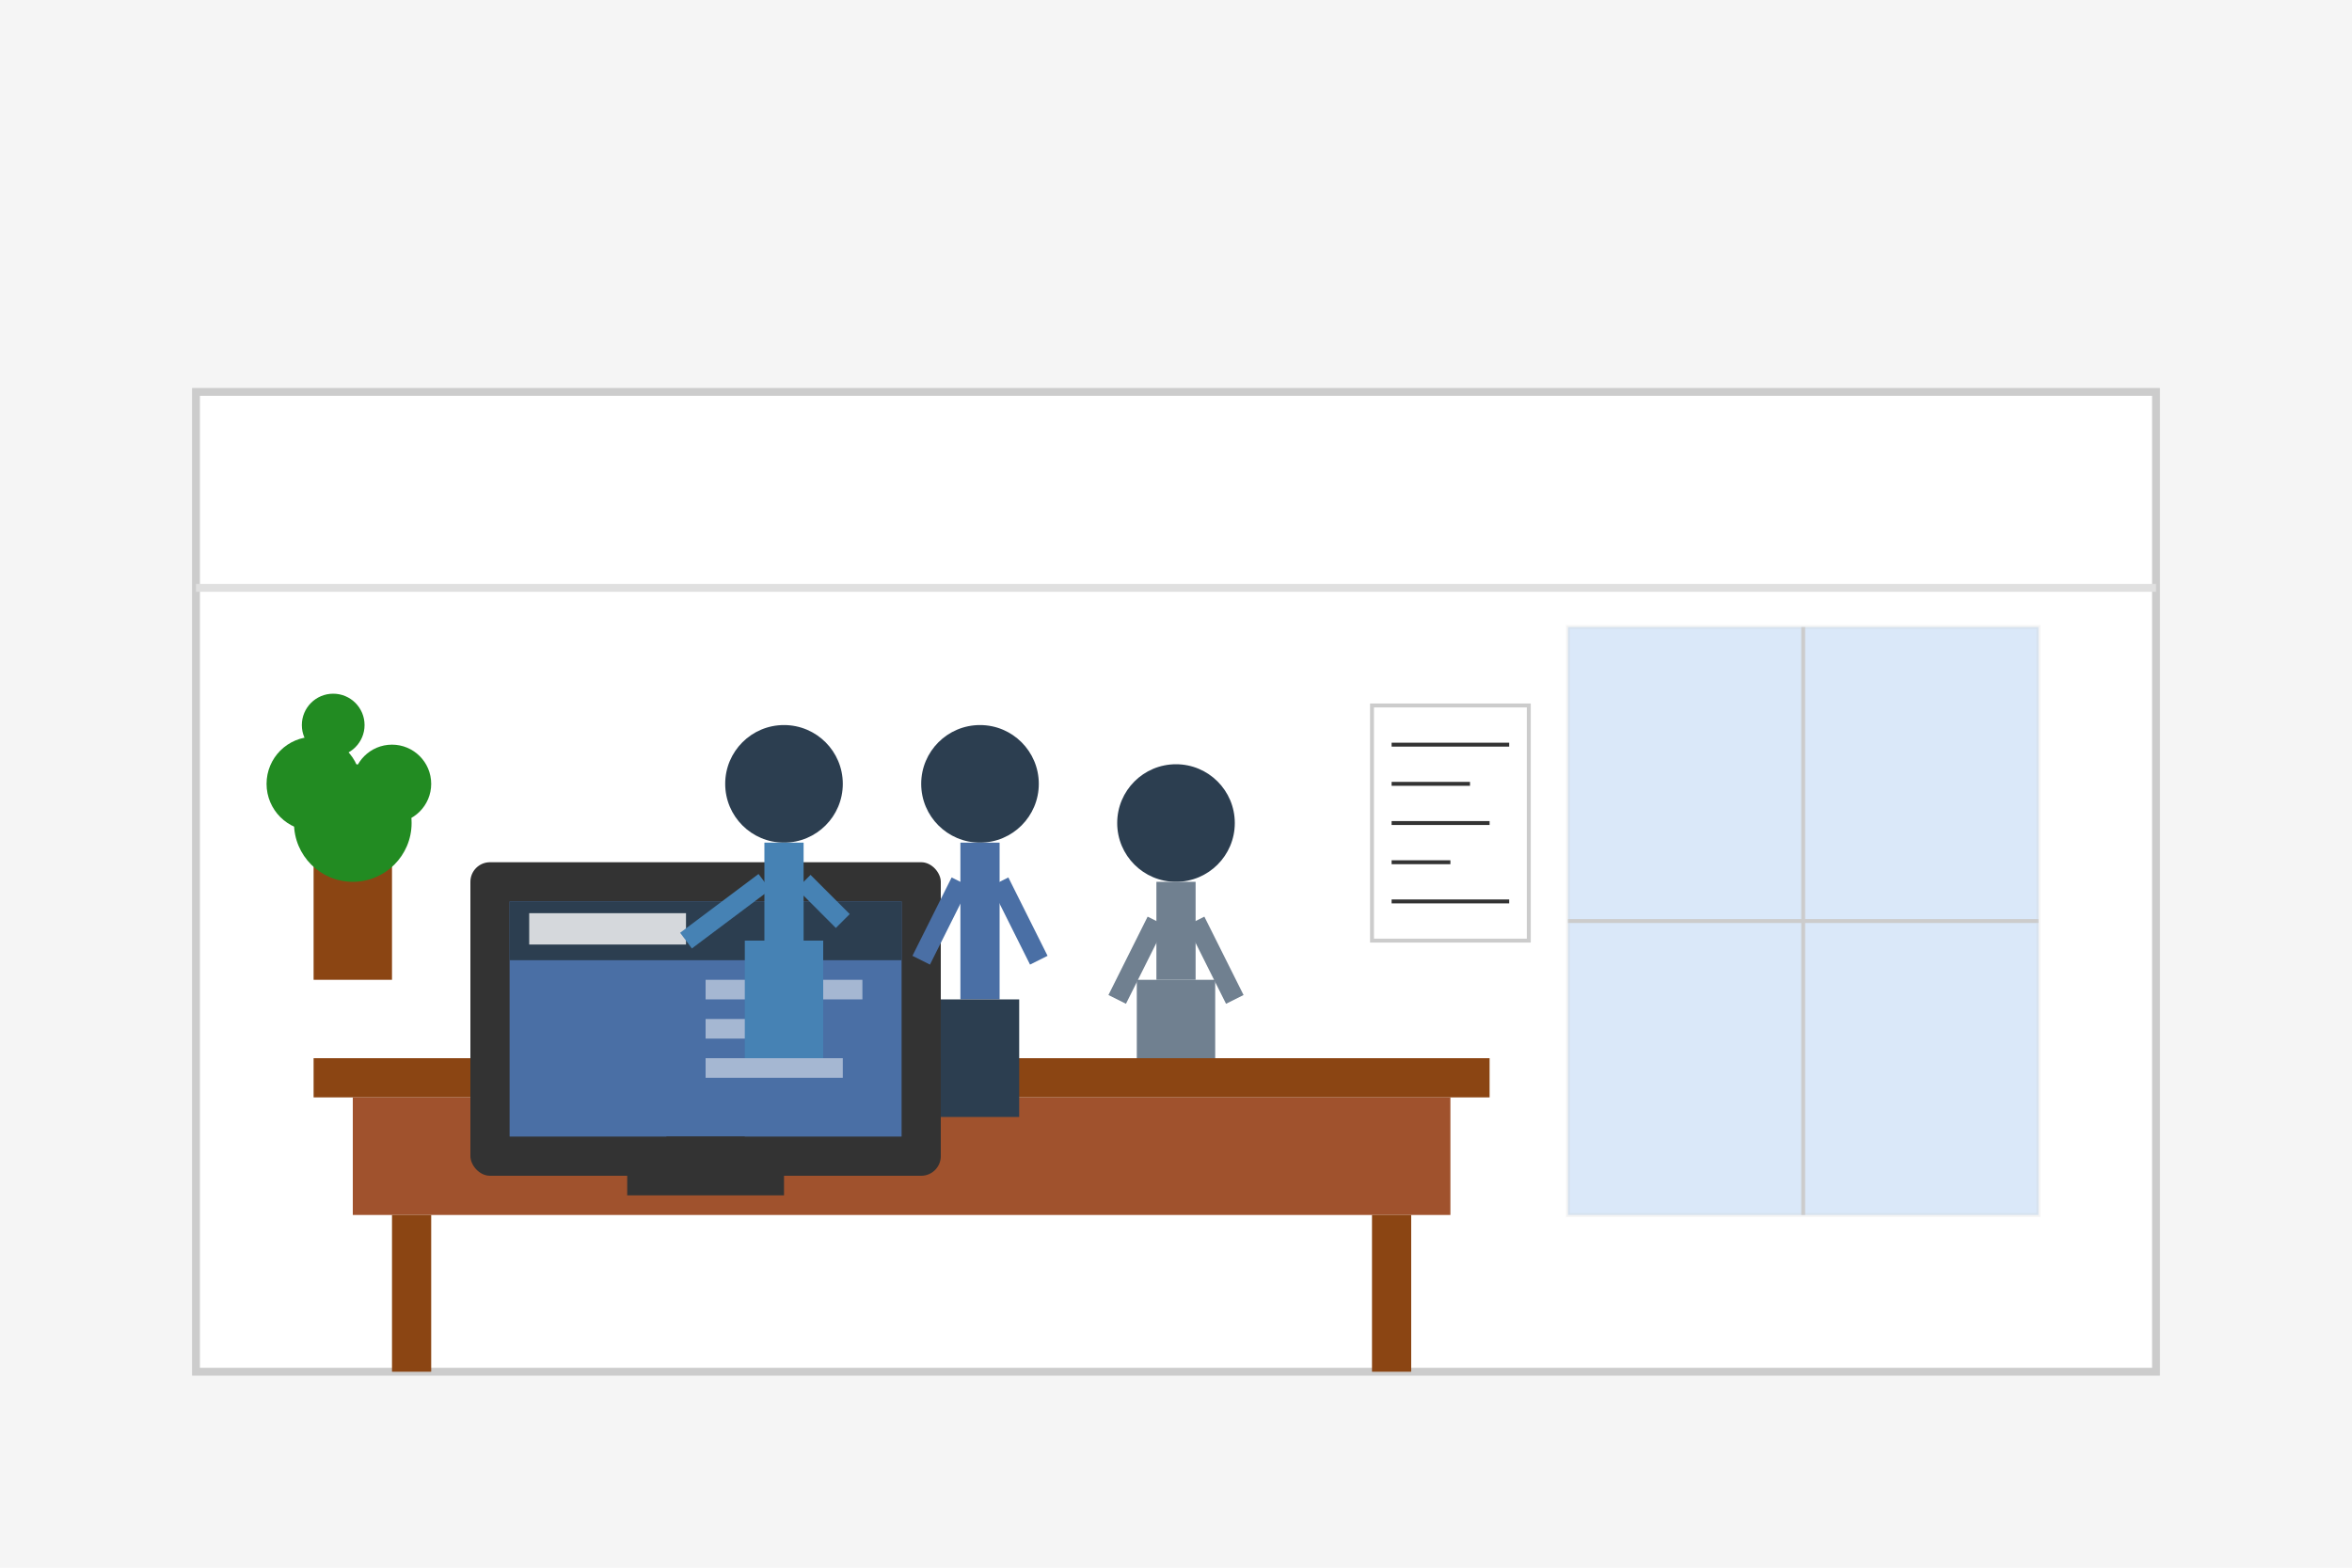 <svg xmlns="http://www.w3.org/2000/svg" width="600" height="400" viewBox="0 0 600 400">
  <!-- Background -->
  <rect width="600" height="400" fill="#f5f5f5" />
  
  <!-- Office environment -->
  <rect x="50" y="100" width="500" height="250" fill="#ffffff" stroke="#cccccc" stroke-width="2" />
  <line x1="50" y1="150" x2="550" y2="150" stroke="#e0e0e0" stroke-width="2" />
  
  <!-- Office window view -->
  <rect x="400" y="160" width="120" height="150" fill="#4a90e2" opacity="0.2" stroke="#cccccc" stroke-width="1" />
  <line x1="460" y1="160" x2="460" y2="310" stroke="#cccccc" stroke-width="1" />
  <line x1="400" y1="235" x2="520" y2="235" stroke="#cccccc" stroke-width="1" />
  
  <!-- Office table -->
  <rect x="80" y="270" width="300" height="10" fill="#8B4513" />
  <rect x="90" y="280" width="280" height="30" fill="#A0522D" />
  <rect x="100" y="310" width="10" height="40" fill="#8B4513" />
  <rect x="350" y="310" width="10" height="40" fill="#8B4513" />
  
  <!-- Computer screen -->
  <rect x="120" y="220" width="120" height="80" fill="#333333" rx="5" />
  <rect x="130" y="230" width="100" height="60" fill="#4a6fa5" />
  <rect x="130" y="230" width="100" height="15" fill="#2c3e50" />
  <rect x="135" y="233" width="40" height="8" fill="#ffffff" opacity="0.8" />
  <rect x="180" y="250" width="40" height="5" fill="#ffffff" opacity="0.5" />
  <rect x="180" y="260" width="30" height="5" fill="#ffffff" opacity="0.5" />
  <rect x="180" y="270" width="35" height="5" fill="#ffffff" opacity="0.5" />
  
  <!-- Computer base -->
  <rect x="160" y="300" width="40" height="5" fill="#333333" />
  <rect x="170" y="290" width="20" height="10" fill="#333333" />
  
  <!-- People silhouettes (team) -->
  
  <!-- Person 1 (standing) -->
  <circle cx="250" cy="200" r="15" fill="#2c3e50" />
  <rect x="245" y="215" width="10" height="40" fill="#4a6fa5" />
  <rect x="240" y="255" width="20" height="30" fill="#2c3e50" />
  <line x1="245" y1="225" x2="235" y2="245" stroke="#4a6fa5" stroke-width="5" />
  <line x1="255" y1="225" x2="265" y2="245" stroke="#4a6fa5" stroke-width="5" />
  
  <!-- Person 2 (sitting) -->
  <circle cx="300" cy="210" r="15" fill="#2c3e50" />
  <rect x="295" y="225" width="10" height="25" fill="#708090" />
  <rect x="290" y="250" width="20" height="20" fill="#708090" />
  <line x1="295" y1="235" x2="285" y2="255" stroke="#708090" stroke-width="5" />
  <line x1="305" y1="235" x2="315" y2="255" stroke="#708090" stroke-width="5" />
  
  <!-- Person 3 (sitting at computer) -->
  <circle cx="200" cy="200" r="15" fill="#2c3e50" />
  <rect x="195" y="215" width="10" height="25" fill="#4682B4" />
  <rect x="190" y="240" width="20" height="30" fill="#4682B4" />
  <line x1="195" y1="225" x2="175" y2="240" stroke="#4682B4" stroke-width="5" />
  <line x1="205" y1="225" x2="215" y2="235" stroke="#4682B4" stroke-width="5" />
  
  <!-- Meeting notes / whiteboard -->
  <rect x="350" y="180" width="40" height="60" fill="#ffffff" stroke="#cccccc" stroke-width="1" />
  <line x1="355" y1="190" x2="385" y2="190" stroke="#333333" stroke-width="1" />
  <line x1="355" y1="200" x2="375" y2="200" stroke="#333333" stroke-width="1" />
  <line x1="355" y1="210" x2="380" y2="210" stroke="#333333" stroke-width="1" />
  <line x1="355" y1="220" x2="370" y2="220" stroke="#333333" stroke-width="1" />
  <line x1="355" y1="230" x2="385" y2="230" stroke="#333333" stroke-width="1" />
  
  <!-- Office plant -->
  <rect x="80" y="220" width="20" height="30" fill="#8B4513" />
  <circle cx="90" cy="210" r="15" fill="#228B22" />
  <circle cx="100" cy="200" r="10" fill="#228B22" />
  <circle cx="80" cy="200" r="12" fill="#228B22" />
  <circle cx="85" cy="185" r="8" fill="#228B22" />
</svg>